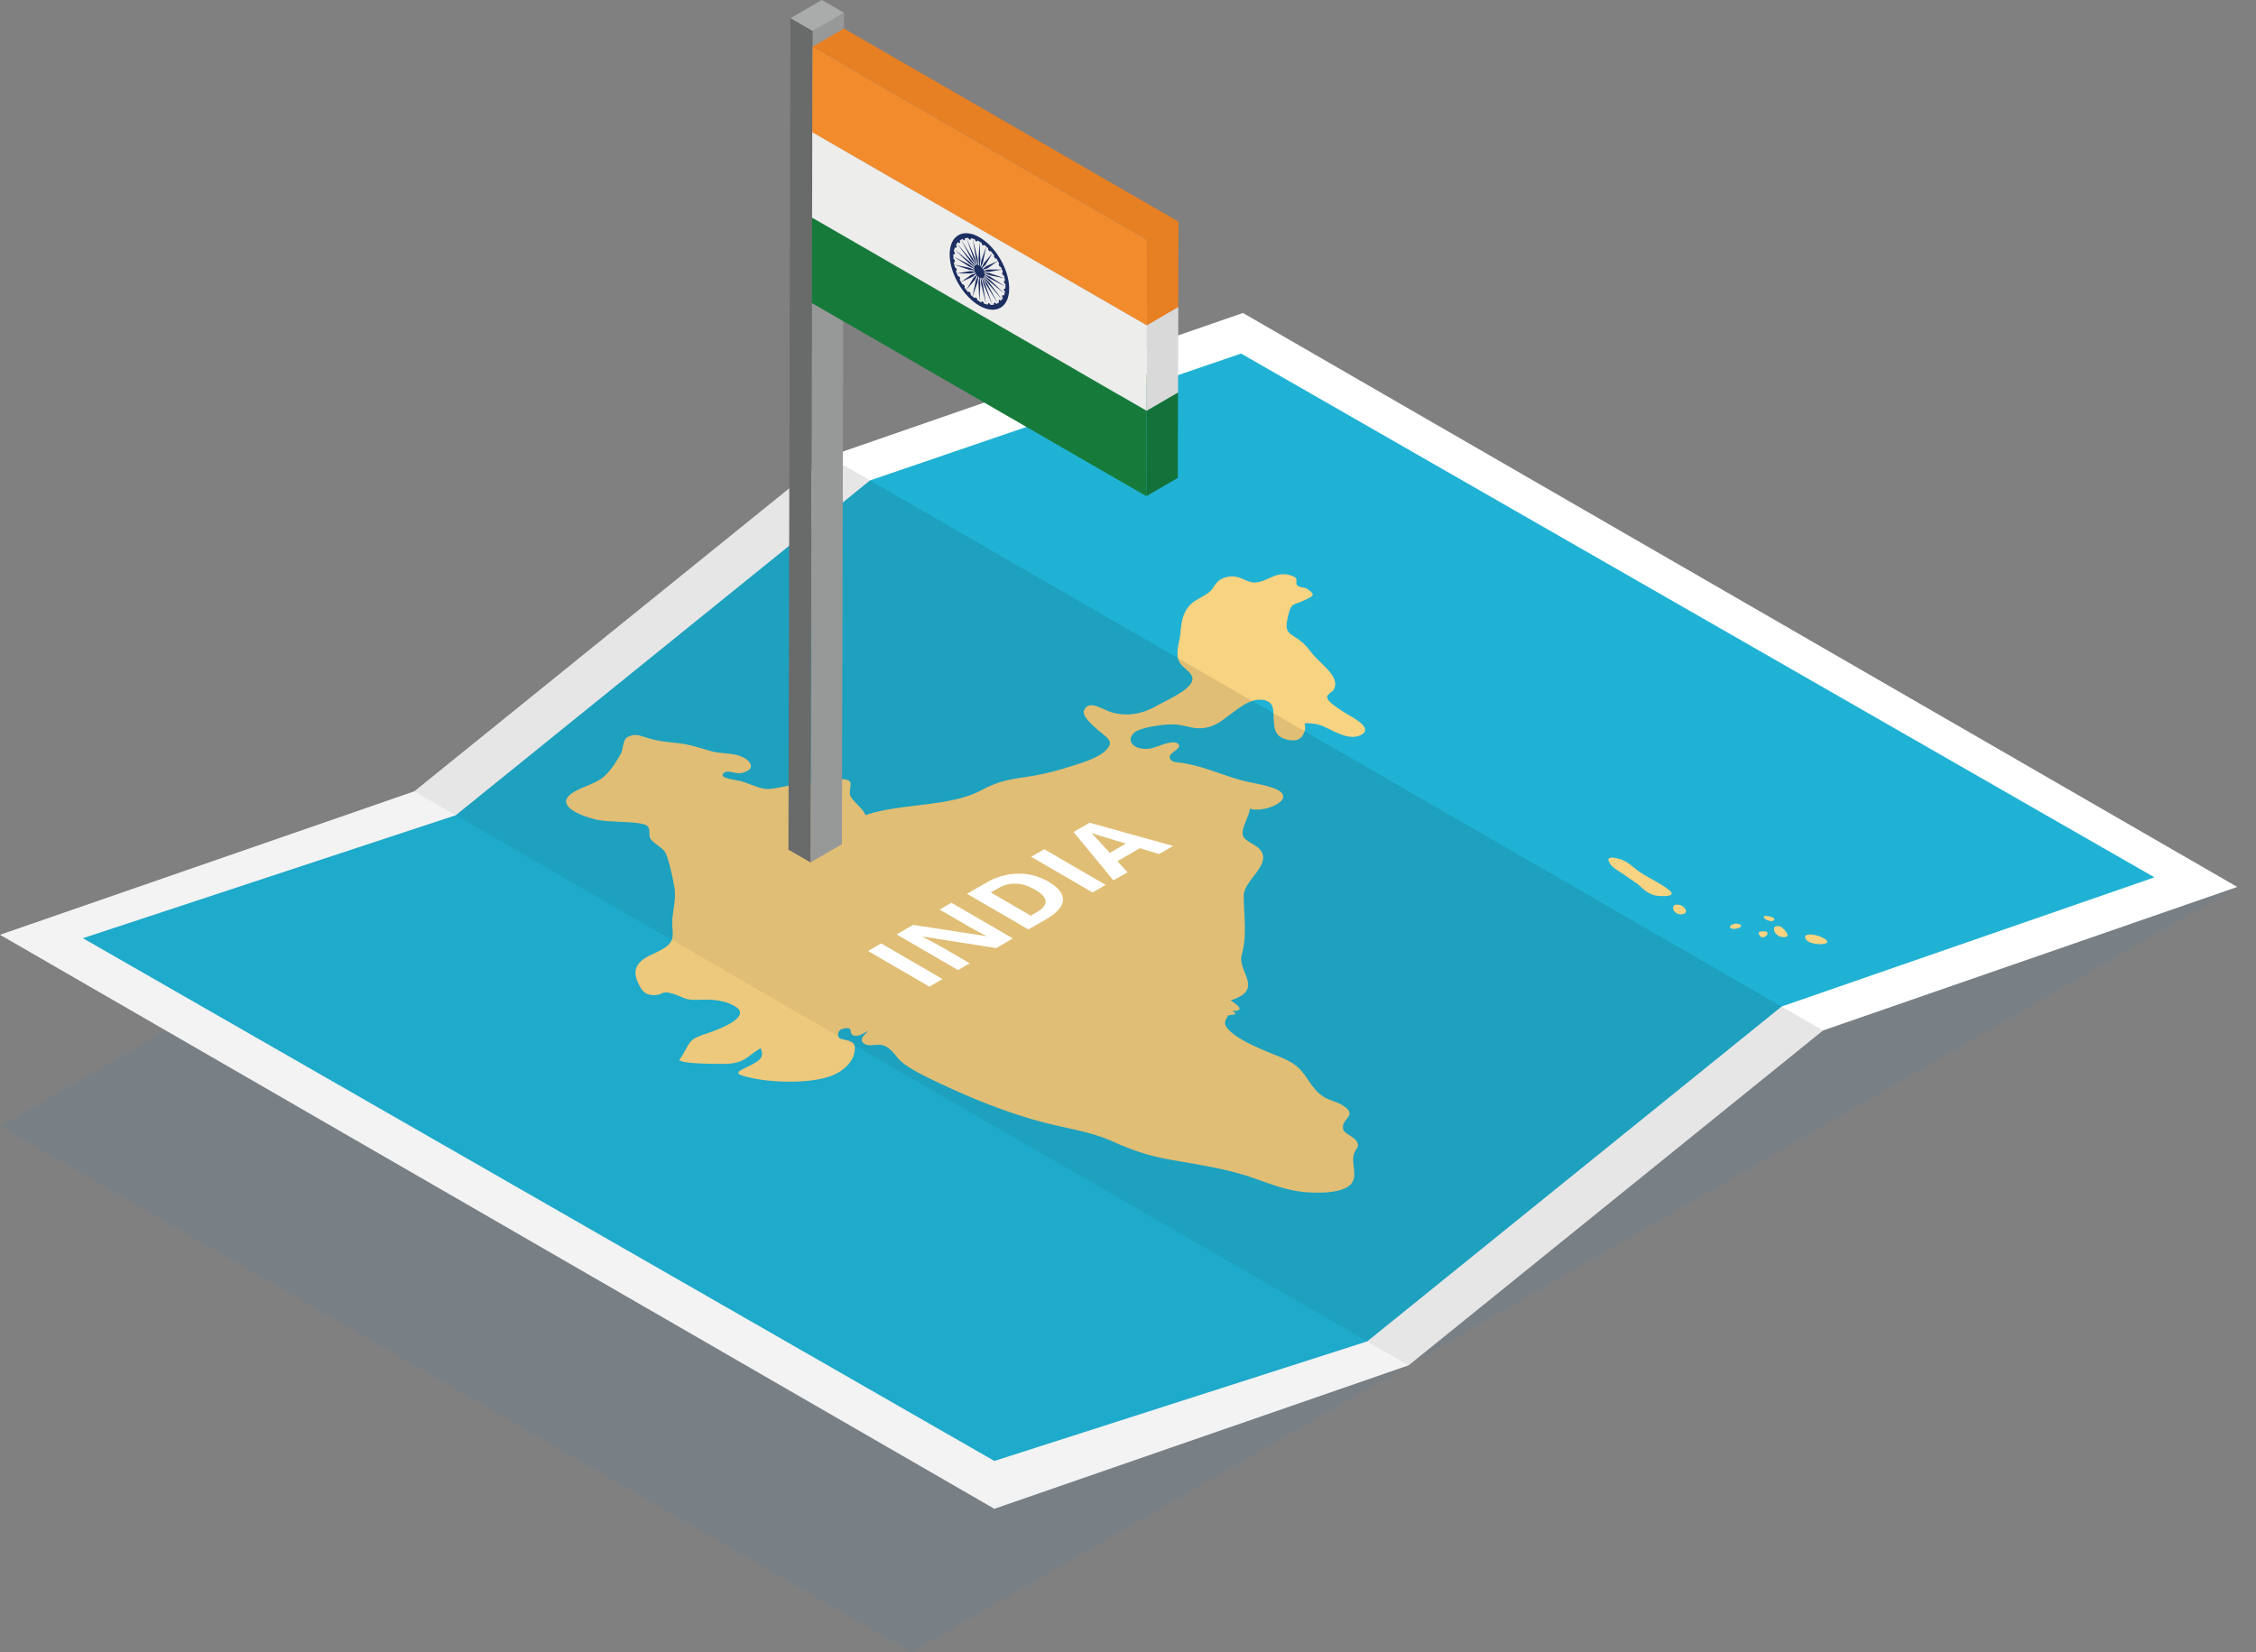 <svg width="86" height="63" fill="none" xmlns="http://www.w3.org/2000/svg"><rect width="100%" height="100%" fill="#808080" stroke="none"/><path d="m0 42.94 50.54-29.18 34.746 20.057-50.54 29.184L0 42.94Z" fill="#5E809D" style="mix-blend-mode:multiply" opacity=".2"/><path d="M85.286 33.817 69.493 39.29 53.699 52.055l-15.794 5.471L0 35.641l15.794-5.47 15.794-12.766 15.793-5.472 37.905 21.884Z" fill="#fff"/><path d="m37.906 55.702 14.214-4.559 15.794-12.766 14.215-4.926L47.311 13.48l-14.143 4.836-15.794 12.766L3.16 35.771l34.746 19.931Z" fill="#20B2D4"/><path d="M67.68 35.323c.047-.028.128-.026.246.03-.002.001.078.071.142.15.064.08.111.167.043.206a.265.265 0 0 1-.14.02c-.3-.017-.426-.328-.292-.406Zm-.608.211a.219.219 0 0 1 .088-.022c.303-.028.243.13.127.197-.066.038-.15.046-.194-.025-.028-.045-.085-.113-.022-.15Zm1.784.126c.108-.063.389-.02.593.077.22.106.243.18.172.221-.141.081-.648.04-.766-.127-.062-.086-.05-.142.001-.172Zm-2.846-.397a.363.363 0 0 1 .281-.031c.114.038.097.09.032.128-.082.048-.243.076-.331.035-.077-.035-.05-.092.018-.132Zm-42.095-7.154c.262-.152.43-.078.725.013.438.136.662.153 1.164.207.515.056.845.182 1.305.311.316.088.748.075 1.03.161.431.132.64.426.355.59a.854.854 0 0 1-.265.087c-.187.033-.448-.118-.602-.029a.19.19 0 0 0-.069.069c-.095.154.441.208.666.262.298.072.717.293 1.022.302.283.008.79-.146 1.093-.164.48-.029 1.854-.365 2.057-.125.088.104-.059.419.03.571.146.25.462.453.568.714 1.366-.463 3.192-.302 4.404-.943.625-.33.96-.403 1.796-.524a10.298 10.298 0 0 0 1.562-.374c.37-.113.815-.249 1.135-.433.1-.058.187-.12.256-.188.345-.341.083-.462-.244-.742-.196-.168-.677-.567-.577-.791a.327.327 0 0 1 .13-.157c.236-.136.625.149.932.235.624.175 1.191.037 1.664-.228.195-.109.486-.248.753-.402.304-.176.576-.37.637-.562.1-.311-.37-.478-.498-.755-.146-.315.024-.737.054-1.059.033-.367.06-.776.384-1.105.083-.084.19-.152.302-.216.252-.144.33-.192.398-.245.193-.152.23-.371.458-.503.638-.31.922.145 1.297.124.53-.029.85-.519 1.485-.224.205.095.017.24.143.343.101.082.275.058.363.121.252.179.27.237.11.329a3 3 0 0 1-.207.104c-.195.095-.32.115-.41.167-.067.039-.114.095-.155.213-.053.153-.128.475-.12.625.011.256.225.325.485.515.255.187.38.387.563.598.331.379.997.826.753 1.282-.054.1-.25.181-.255.283-.01.182.428.443.612.568.27.182 1.182.597.696.878-.583.306-1.266-.343-1.76-.408-.25-.033-.349-.04-.384-.02-.048.028.023.108-.012.247-.03.121-.087.264-.22.342-.12.069-.3.086-.579-.01-.403-.139-.372-.548-.394-.777-.022-.23.077-.683-.495-.709-.213-.01-.427.077-.617.187s-.356.242-.472.324c-.167.117-.332.264-.533.381-.139.08-.296.146-.483.178-.442.075-.713-.089-1.12-.121-.398-.031-1.219.083-1.545.271-.402.306-.11.708.505.65.313-.029.982-.428 1.152-.143.078.131-.367.314-.352.454.024.227.24.187.55.242.848.153 1.46.461 2.27.672.47.123 1.578.243 1.502.636-.017.091-.11.181-.242.257-.278.161-.732.259-1.025.167-.028.292-.31.708-.274.983.033.245.464.358.647.56.511.566-.606 1.18-.607 1.775 0 .789.14 1.479-.078 2.265-.15.545.657 1.162-.052 1.572a1.773 1.773 0 0 1-.374.153c.127.079.446.294.308.374-.039.023-.116.034-.245.029.128.071.145.105.112.124-.024.014-.076.02-.13.027a.423.423 0 0 0-.142.034c-.116.21-.179.294 0 .502.357.413 1.245.771 1.885 1.028.74.297.885.49 1.211.975.131.195.301.423.544.58.214.138.496.187.714.321.645.395-.039.503.034.898.037.197.396.294.508.47.132.206.021.236-.069.433-.169.367.143.875-.128 1.199a.623.623 0 0 1-.169.137c-.38.22-1.082.223-1.59.181-.874-.072-1.65-.458-2.424-.683-.893-.259-1.814-.391-2.76-.561-.845-.152-1.477-.384-2.167-.694-.796-.358-1.669-.477-2.576-.709-1.582-.405-3.212-1.105-4.524-1.755-.337-.167-.66-.346-.922-.556-.224-.179-.36-.516-.695-.631-.28-.096-.61.103-.8-.129-.118-.143.12-.323.227-.441-.284.168-.406.221-.54.194-.21-.041-.08-.263-.22-.278a.469.469 0 0 0-.288.042.217.217 0 0 0-.058.336c.04.04.39.072.494.16.126.108.09.266.071.384-.043.273-.27.564-.614.763a1.96 1.96 0 0 1-.165.084c-.794.353-2.352.314-3.236.101-.454-.109-.504-.164-.29-.288a4.14 4.14 0 0 1 .221-.114c.108-.053.202-.099.282-.145.25-.145.35-.281.23-.567-.28.166-.43.315-.618.423-.204.118-.453.187-.963.176-.25-.005-1.402-.002-1.53-.151.06-.03.302-.487.311-.504.092-.167.174-.256.294-.325s.276-.118.517-.203c.246-.086.57-.212.82-.356.354-.204.558-.446.174-.667-.374-.215-.819-.257-1.304-.24-.634.023-.543-.065-1.013-.219-.503-.165-.393.071-.825.04-.338-.024-.44-.276-.519-.432-.209-.416-.159-.743.326-1.023.06-.034.123-.067.195-.099.158-.072.285-.134.388-.194.377-.218.423-.394.384-.814-.049-.533.17-1.031.07-1.571-.074-.394-.165-.858-.31-1.236-.099-.257-.443-.363-.6-.597-.078-.117.023-.405-.148-.503-.297-.169-1.468-.106-1.939-.225-.643-.163-1.458-.516-.983-.938.052-.046.114-.088.181-.127a3.81 3.81 0 0 1 .453-.21c.16-.067.32-.134.456-.213a1.16 1.16 0 0 0 .176-.121c.3-.254.518-.616.68-.904.074-.133.074-.523.242-.625l.003.002Zm37.847 4.649c.29.087.525.339.747.488.338.227.842.458 1.135.705.101.086.1.14.042.172-.118.068-.473.042-.603.013-.302-.067-.496-.305-.666-.436-.136-.105-.3-.2-.432-.3-.108-.082-.46-.29-.536-.378-.123-.145-.173-.261-.097-.305.057-.033.186-.025.41.042v-.001Zm-.165.124-.002-.002.002.002Zm2.24 1.633c.038-.022.096-.031.176-.017.188.033.342.25.203.332a.27.27 0 0 1-.111.029c-.28.018-.413-.261-.268-.344Zm3.41.417c.057-.033.415.03.391.125a.072.072 0 0 1-.035.046c-.109.063-.414-.073-.363-.166a.017.017 0 0 1 .006-.006l.001.001Z" fill="#F8D382"/><path opacity=".1" d="m15.793 30.17 15.794-12.765 37.905 21.884-15.794 12.766L15.793 30.17Z" fill="#040000"/><path opacity=".05" d="m53.699 52.055-15.794 5.47L0 35.642l15.794-5.471 37.905 21.885Z" fill="#040000"/><path d="m33.59 35.969 2.34 1.36-.5.289-2.34-1.36.5-.289Zm5.212-2.659c.414-.007.802.096 1.164.306.385.224.57.46.554.706-.016.247-.232.49-.649.731l-.667.385-2.34-1.36.74-.427a2.428 2.428 0 0 1 1.198-.34v-.002Zm.707 1.478c.481-.278.465-.566-.048-.864-.503-.292-.978-.309-1.424-.05l-.266.153 1.524.886.214-.124Zm-3.239-.368 2.342 1.36-.635.367-2.796-.437-.015.008c.333.17.567.294.7.37l1.1.64-.445.259-2.341-1.36.63-.364 2.776.428.01-.007a19.24 19.24 0 0 1-.668-.361l-1.108-.644.45-.26Zm3.539-2.041 2.34 1.36-.5.288-2.34-1.36.5-.288Zm1.728-1.01 3.185.884-.538.31-.728-.224-.86.496.387.422-.538.31-1.52-1.845.612-.353Zm.769 1.15.614-.354c-.663-.202-1.037-.317-1.123-.344a3.77 3.77 0 0 1-.2-.067c.1.1.338.356.709.766Z" fill="#fff"/><path d="m30.975 1.183 1.198-.696-.078 31.7-1.197.695.077-31.699Z" fill="#979898"/><path d="M30.133.696 31.33 0l.844.487-1.198.696-.843-.487Z" fill="#AAABAB"/><path d="m30.975 1.183-.077 31.699-.843-.487.077-31.699.843.487Z" fill="#696A6A"/><path d="m43.708 15.661 1.198-.696-.009 3.256-1.198.696.01-3.256ZM30.953 8.297l1.197-.696 12.755 7.364-1.198.696-12.754-7.364Z" fill="#127239"/><path d="m43.708 15.661-.009 3.256-12.754-7.364.01-3.256 12.753 7.364Z" fill="#167B3A"/><path d="m43.72 12.403 1.198-.696-.01 3.258-1.197.696.01-3.258ZM30.965 5.039l1.198-.696 12.754 7.364-1.197.696-12.755-7.364Z" fill="#D9D9D9"/><path d="m43.721 12.403-.01 3.258-12.754-7.364.009-3.258 12.755 7.364Z" fill="#EDEDEC"/><path d="m43.728 9.147 1.197-.696-.01 3.256-1.196.696.009-3.256ZM30.973 1.783l1.198-.696L44.925 8.45l-1.197.696-12.755-7.364Z" fill="#E77F23"/><path d="m43.729 9.147-.01 3.256-12.754-7.364.009-3.256 12.755 7.364Z" fill="#F18B2C"/><path d="m37.076 11.304.188-.543.03-.211.031.022-.025.214.033.705a1.805 1.805 0 0 1-.08-.051c.003-.028-.016-.067-.043-.087a.016.016 0 0 0-.007-.004c-.023-.013-.044-.004-.049.02a1.535 1.535 0 0 1-.077-.064m.256.186.036-.666-.023-.241.031.013.028.245.185.758a.895.895 0 0 1-.079-.025.11.11 0 0 0-.049-.076l-.007-.003c-.027-.011-.045.007-.043.038a1.025 1.025 0 0 1-.08-.042m-.64-.643a1.697 1.697 0 0 1-.059-.098l.446-.198.124-.109.024.036-.12.115-.27.457.328-.384.08-.165.027.03-.076.17-.122.602a1.31 1.31 0 0 1-.077-.073c.01-.022-.002-.062-.027-.088a.09.09 0 0 0-.019-.015c-.019-.011-.037-.009-.046.008a2.162 2.162 0 0 1-.139-.174c.017-.014.012-.053-.009-.084a.098.098 0 0 0-.03-.028c-.015-.008-.029-.01-.039-.001m1.141.774-.267-.767-.12-.253.026-.007.123.252.442.711a.352.352 0 0 1-.058.03.113.113 0 0 0-.039-.044.04.04 0 0 0-.029-.006c-.022.007-.026.04-.01.072a.533.533 0 0 1-.14.013.108.108 0 0 0-.046-.06.056.056 0 0 0-.019-.007c-.025-.002-.036.024-.027.057a.685.685 0 0 1-.076-.016l-.119-.741-.074-.257.03.004.078.256.325.763Zm.365-.208-.498-.663-.183-.196.012-.027.185.193.583.476a.801.801 0 0 1-.024.074.064.064 0 0 0-.017-.013c-.019-.011-.038-.009-.046.008-.01.024 0 .063.025.089a.504.504 0 0 1-.082.113.096.096 0 0 0-.029-.028c-.015-.009-.029-.01-.039-.001-.016.016-.012.054.01.085a.404.404 0 0 1-.057.035l-.395-.738-.157-.233.02-.018.16.23.531.616m-1.846-1.547a.73.73 0 0 1-.002-.093l.595.382.2.087.003.039-.197-.081-.567-.112.583.197.186.021.013.042-.185-.016-.499.088h.532l.162-.046.02.041-.16.051-.397.281a1.868 1.868 0 0 1-.054-.098c.021-.007.025-.041.008-.076a.106.106 0 0 0-.039-.044.042.042 0 0 0-.03-.006 1.675 1.675 0 0 1-.079-.206c.024.002.036-.024.026-.059a.105.105 0 0 0-.047-.061c-.006-.003-.012-.006-.018-.007a1.853 1.853 0 0 1-.04-.202c.026.011.044-.007.04-.04a.106.106 0 0 0-.049-.078c-.002 0-.004-.003-.005-.004Zm1.385.747.596.306a.89.89 0 0 1-.004.09l-.005-.003c-.024-.014-.046-.006-.049.021-.004.029.015.068.041.087a.626.626 0 0 1-.018.08l-.565-.541-.199-.147.004-.035.198.143m-.197-.166-.004-.038.2.081.566.114c.007.033.013.066.017.099-.026-.009-.045.008-.04.04a.11.11 0 0 0 .046.077l.007.003c.002.033.004.065.003.096l-.596-.384-.199-.087m-.983-1.196c.015.009.03.009.04 0 .016-.015.012-.052-.008-.083a.323.323 0 0 1 .054-.037l.394.74.158.234-.019.017-.16-.231-.532-.615.497.664.184.197-.013.025-.185-.193-.583-.474.566.54.197.148-.004.033-.199-.143-.595-.303c0-.031 0-.062.003-.092l.007.005c.024.014.045.005.048-.022.004-.027-.014-.066-.04-.087a.789.789 0 0 1 .041-.154.12.12 0 0 0 .018.015c.02.01.038.008.046-.01.01-.021 0-.061-.025-.088a.475.475 0 0 1 .08-.114.085.085 0 0 0 .03.028m.657-.057.007.003c.027.01.047-.004.043-.038.027.013.054.028.081.044l-.037.663.024.242-.03-.013-.03-.244-.184-.758.118.739.074.256h-.028l-.078-.26-.326-.76.267.766.12.254-.025.008-.123-.252-.444-.713a.266.266 0 0 1 .06-.028c.01.019.023.035.037.043.01.006.021.008.03.006.021-.007.026-.038.01-.073a.494.494 0 0 1 .14-.012.11.11 0 0 0 .045.06.049.049 0 0 0 .02.007c.023.002.036-.023.026-.059.05.008.102.022.155.042a.112.112 0 0 0 .048.076m.17.951-.03-.022.023-.215-.032-.703c.027.016.053.03.08.049a.105.105 0 0 0 .042.087l.007.005c.024.014.045.006.048-.02.053.04.104.087.155.137-.009.024.002.064.027.09a.124.124 0 0 0 .02.016c.018.011.036.009.044-.008.05.054.095.112.14.172-.016.016-.013.053.01.084a.091.091 0 0 0 .03.029c.013.008.028.009.037 0 .021.032.04.064.058.097.02.032.037.066.055.1-.02.007-.025.039-.009.073.01.02.025.036.04.045.01.006.02.008.028.005.031.068.058.137.081.207-.024 0-.036.025-.026.059.008.026.026.05.046.062a.043.043 0 0 0 .018.006c.01.035.017.069.024.103l-.584-.199-.186-.021-.012-.039.183.015.5-.088h-.534l-.16.046-.019-.039.158-.051.397-.284-.445.201-.124.109-.026-.037.121-.116.27-.456-.328.384-.079.167-.03-.032.075-.17.123-.6-.189.542-.029.21m-.036-1.103c-.627-.362-1.135-.072-1.137.648-.002.719.503 1.595 1.13 1.957.626.361 1.135.071 1.137-.648.002-.72-.504-1.596-1.13-1.957Z" fill="#1D2E61"/></svg>